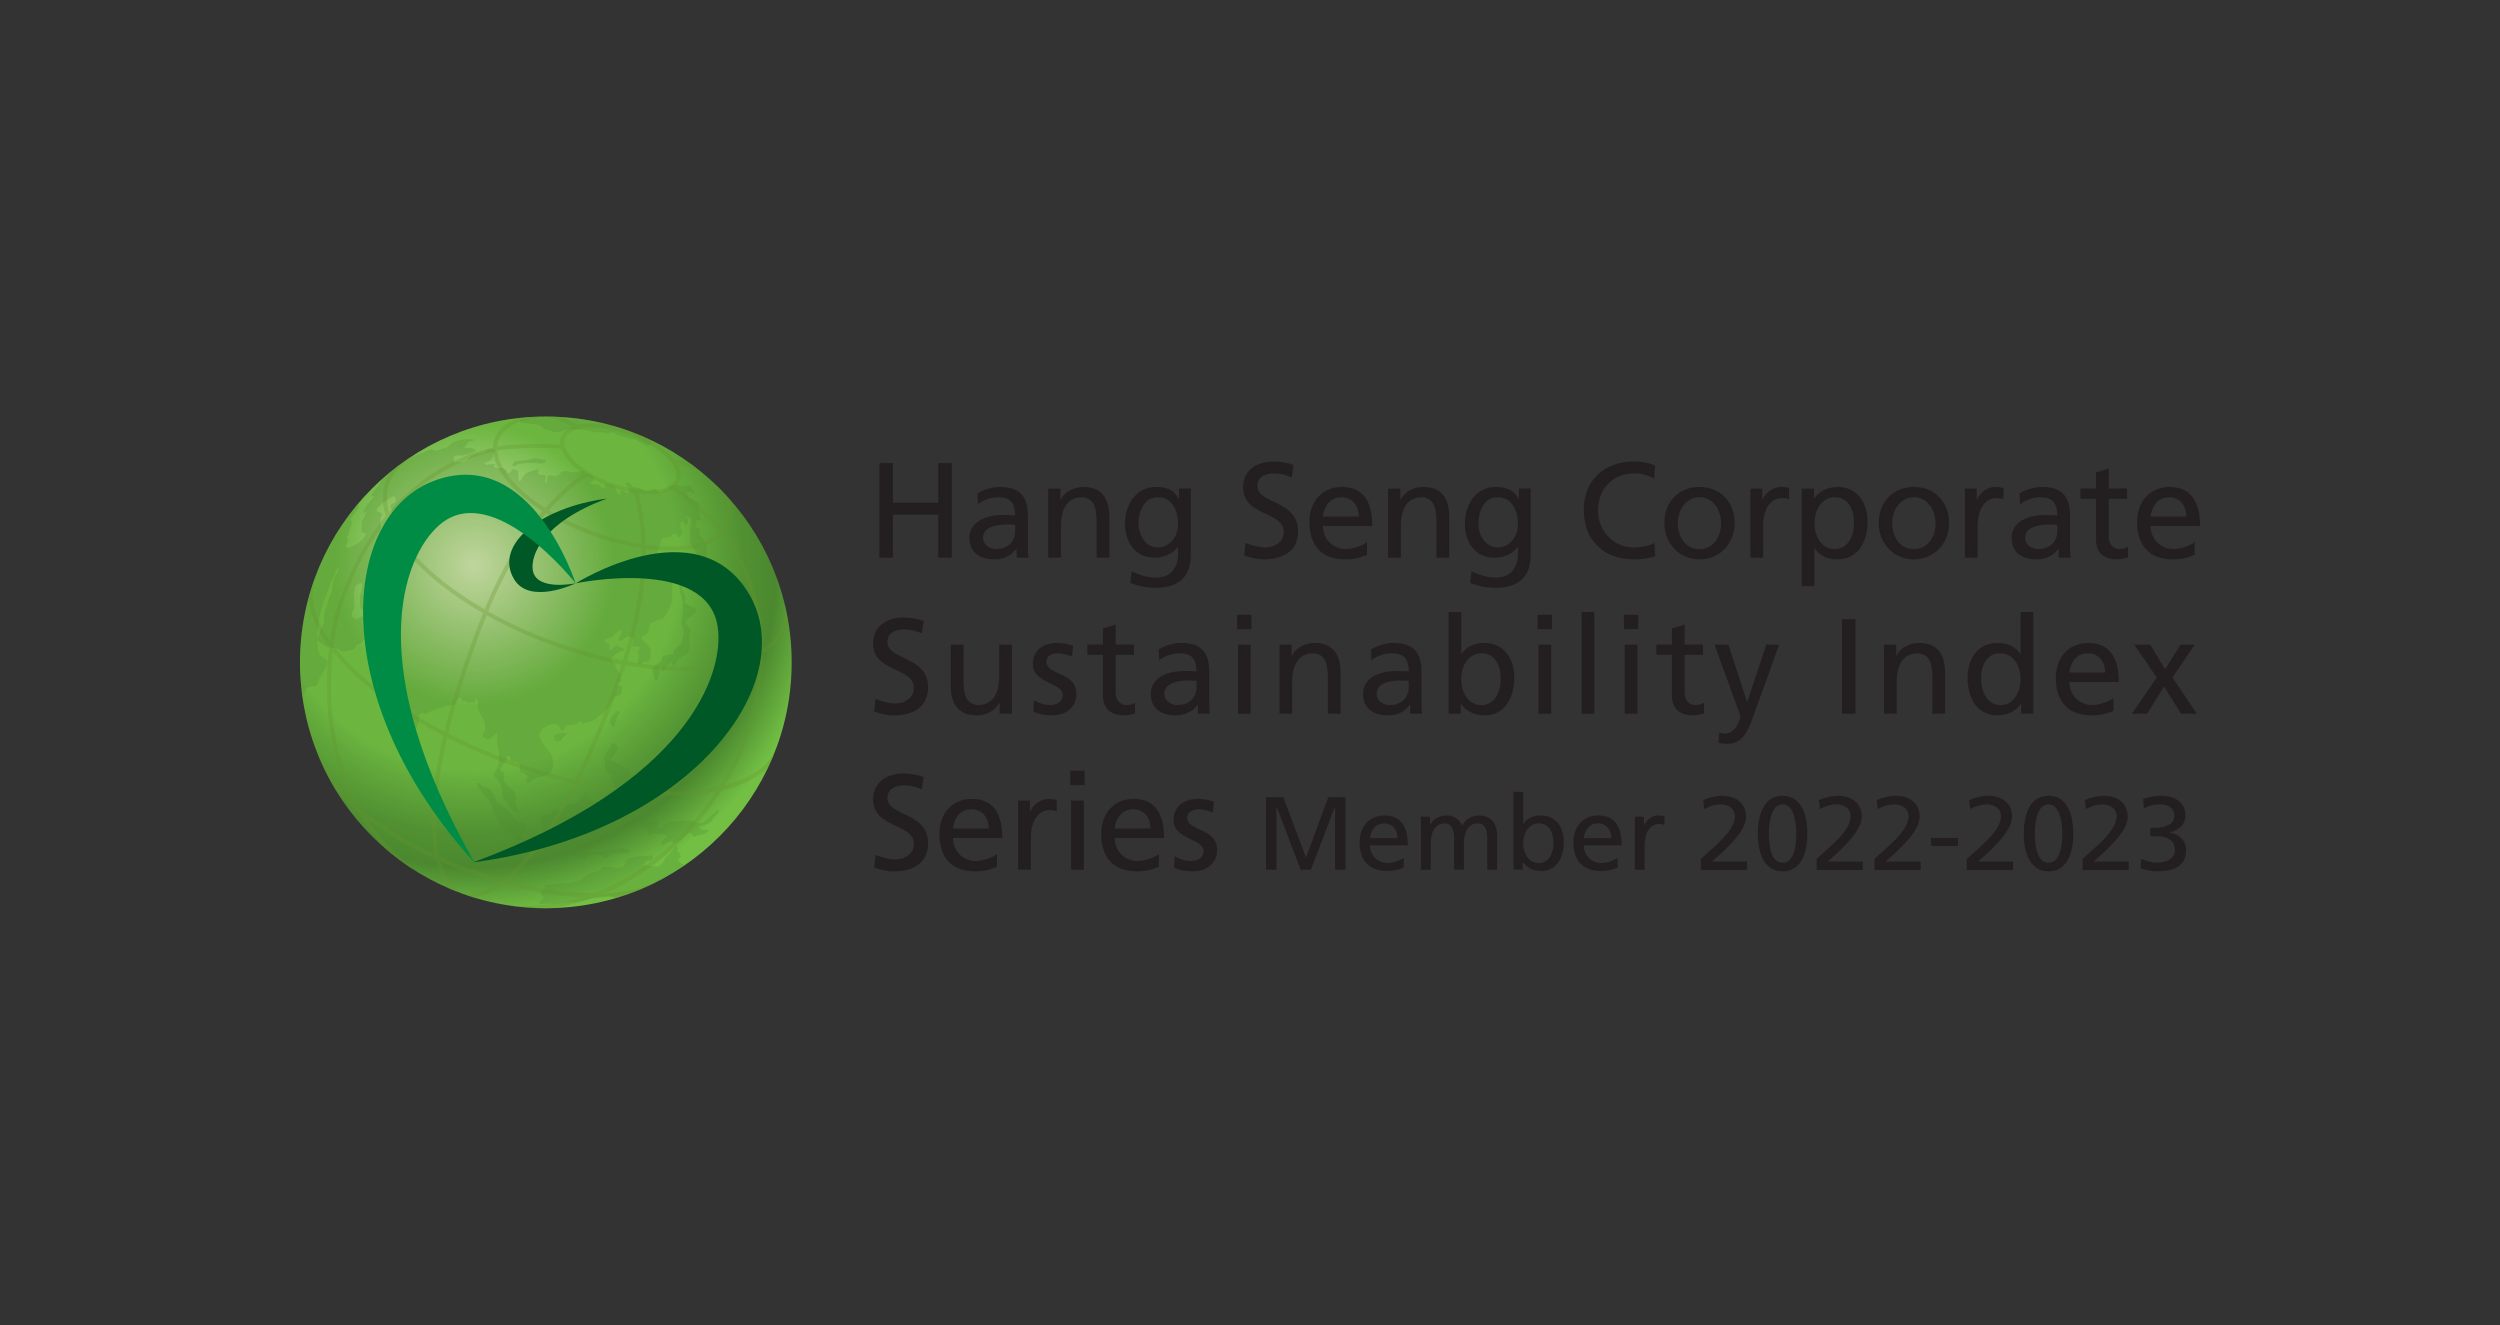 <?xml version="1.0" encoding="UTF-8"?>
<svg xmlns="http://www.w3.org/2000/svg" xmlns:xlink="http://www.w3.org/1999/xlink" id="Layer_1" viewBox="0 0 600 318">
  <rect x="0" y="0" width="600" height="318" fill="#333333" stroke="none"/>
  <defs>
    <style>.cls-1{fill:none;}.cls-2{fill:#005826;}.cls-3{fill:#008c44;}.cls-4{fill:#231f20;}.cls-5{fill:#4b882f;}.cls-6{fill:#66952e;isolation:isolate;opacity:.3;}.cls-7{opacity:.25;}.cls-8{fill:url(#radial-gradient);}</style>
    <radialGradient id="radial-gradient" cx="113.82" cy="-15.65" fx="113.82" fy="-15.65" r="84.3" gradientTransform="translate(0 120) scale(1 -1)" gradientUnits="userSpaceOnUse">
      <stop offset="0" stop-color="#e7efc1"></stop>
      <stop offset=".4" stop-color="#6cb640"></stop>
      <stop offset=".58" stop-color="#6cb640"></stop>
      <stop offset=".64" stop-color="#62a93b"></stop>
      <stop offset=".77" stop-color="#519032"></stop>
      <stop offset=".86" stop-color="#4b882f"></stop>
      <stop offset="1" stop-color="#72bf44"></stop>
    </radialGradient>
  </defs>
  <rect class="cls-1" width="600" height="318"></rect>
  <g id="Layer_2">
    <g id="Layer_1-2">
      <path class="cls-4" d="m211.06,111.14h3.25v9.5h10.87v-9.5h3.25v22.72h-3.25v-10.35h-10.87v10.35h-3.25v-22.72Z"></path>
      <path class="cls-4" d="m234.56,118.43c1.53-.91,3.35-1.56,5.47-1.56,4.75,0,6.67,2.34,6.67,6.87v6.87c0,1.89.06,2.77.13,3.25h-2.86v-2.15h-.07c-.72,1.01-2.34,2.54-5.14,2.54-3.58,0-6.09-1.56-6.09-5.17,0-4.17,4.56-5.47,7.71-5.47,1.2,0,2.05,0,3.25.07,0-2.86-1.04-4.33-4.1-4.33-1.72,0-3.58.65-4.82,1.69l-.16-2.6h.01Zm9.08,7.52c-.65,0-1.3-.07-1.95-.07-1.66,0-5.76.26-5.76,3.19,0,1.76,1.69,2.7,3.09,2.7,3.03,0,4.62-1.89,4.62-4.36v-1.46Z"></path>
      <path class="cls-4" d="m251.55,117.26h2.96v2.64h.07c.91-1.89,3.12-3.03,5.44-3.03,4.3,0,6.22,2.67,6.22,7.13v9.86h-3.06v-8.59c0-3.87-.85-5.76-3.51-5.92-3.48,0-5.04,2.8-5.04,6.83v7.68h-3.06v-16.6h-.02Z"></path>
      <path class="cls-4" d="m285.79,133.14c0,5.04-2.6,7.94-8.56,7.94-1.76,0-3.29-.23-5.96-1.14l.33-2.83c2.34,1.07,3.74,1.5,5.99,1.5,3.22,0,5.14-2.18,5.14-5.7v-1.63h-.06c-1.3,1.73-3.45,2.57-5.57,2.57-4.75,0-7.1-3.87-7.1-8.17s2.41-8.82,7.42-8.82c2.93,0,4.56,1.07,5.47,2.86h.07v-2.47h2.83v15.88h0Zm-3.06-7.39c0-3.45-1.59-6.41-4.85-6.41s-4.62,3.35-4.62,6.18c0,3.12,1.76,5.86,4.62,5.86s4.85-2.54,4.85-5.63Z"></path>
      <path class="cls-4" d="m310.01,114.56c-1.66-.65-2.57-.94-4.26-.94-1.82,0-3.97.65-3.97,3.03,0,4.36,9.76,3.35,9.76,10.84,0,4.85-3.74,6.77-8.3,6.77-1.59,0-3.16-.46-4.65-.94l.33-3.03c1.11.46,3.06,1.11,4.72,1.11,1.86,0,4.46-1.04,4.46-3.71,0-5.08-9.76-3.68-9.76-10.74,0-4.04,3.19-6.18,7.29-6.18,1.5,0,3.29.26,4.85.81l-.46,2.99h-.01Z"></path>
      <path class="cls-4" d="m328.08,133.18c-1.17.42-2.51,1.07-5.24,1.07-5.89,0-8.59-3.58-8.59-8.98,0-4.91,3.09-8.4,7.78-8.4,5.53,0,7.32,4.04,7.32,9.37h-11.85c0,3.29,2.57,5.53,5.47,5.53,2.02,0,4.36-1.04,5.11-1.66v3.06h0Zm-1.99-9.21c0-2.54-1.5-4.62-4.13-4.62-2.99,0-4.23,2.47-4.46,4.62h8.59Z"></path>
      <path class="cls-4" d="m333.12,117.26h2.96v2.64h.07c.91-1.89,3.12-3.03,5.44-3.03,4.3,0,6.22,2.67,6.22,7.13v9.86h-3.06v-8.59c0-3.87-.85-5.76-3.51-5.92-3.48,0-5.04,2.8-5.04,6.83v7.68h-3.06v-16.6h-.02Z"></path>
      <path class="cls-4" d="m367.36,133.14c0,5.04-2.6,7.94-8.56,7.94-1.76,0-3.29-.23-5.96-1.14l.33-2.83c2.34,1.07,3.74,1.5,5.99,1.5,3.22,0,5.14-2.18,5.14-5.7v-1.63h-.06c-1.3,1.73-3.45,2.57-5.57,2.57-4.75,0-7.1-3.87-7.1-8.17s2.41-8.82,7.42-8.82c2.93,0,4.56,1.07,5.47,2.86h.07v-2.47h2.83v15.88h0Zm-3.06-7.39c0-3.45-1.59-6.41-4.85-6.41s-4.62,3.35-4.62,6.18c0,3.12,1.76,5.86,4.62,5.86s4.85-2.54,4.85-5.63Z"></path>
      <path class="cls-4" d="m396.95,114.88c-1.43-.85-3.03-1.27-4.69-1.27-5.24,0-8.72,3.78-8.72,8.89s3.84,8.89,8.56,8.89c1.63,0,3.81-.42,4.95-1.11l.2,3.16c-1.72.72-3.84.81-5.17.81-7.19,0-11.98-4.62-11.98-11.85s5.08-11.65,12.01-11.65c1.76,0,3.48.26,5.11.98l-.26,3.16h0Z"></path>
      <path class="cls-4" d="m407.89,116.87c5.04,0,8.43,3.65,8.43,8.69,0,4.75-3.45,8.69-8.43,8.69s-8.46-3.94-8.46-8.69c0-5.05,3.38-8.69,8.46-8.69Zm0,14.91c3.58,0,5.18-3.25,5.18-6.22,0-3.16-1.92-6.22-5.18-6.22s-5.21,3.06-5.21,6.22c0,2.96,1.59,6.22,5.21,6.22Z"></path>
      <path class="cls-4" d="m420.09,117.26h2.86v2.57h.07c.81-1.73,2.57-2.96,4.33-2.96.91,0,1.37.1,2.02.23v2.73c-.55-.23-1.17-.29-1.69-.29-2.73,0-4.52,2.6-4.52,6.77v7.55h-3.06v-16.6h0Z"></path>
      <path class="cls-4" d="m432.43,117.26h2.93v2.34h.06c.81-1.24,2.7-2.73,5.63-2.73,4.82,0,7.16,3.94,7.16,8.4s-2.12,8.98-7.13,8.98c-2.93,0-4.59-1.14-5.53-2.67h-.07v9.11h-3.06v-23.43h.01Zm7.97,2.08c-3.32,0-4.92,3.16-4.92,6.25,0,2.77,1.43,6.18,4.88,6.18s4.65-3.68,4.59-6.28c.06-2.99-1.24-6.15-4.56-6.15h.01Z"></path>
      <path class="cls-4" d="m459.35,116.87c5.04,0,8.43,3.65,8.43,8.69,0,4.75-3.45,8.69-8.43,8.69s-8.46-3.94-8.46-8.69c0-5.05,3.38-8.69,8.46-8.69Zm0,14.91c3.58,0,5.18-3.25,5.18-6.22,0-3.16-1.92-6.22-5.18-6.22s-5.21,3.06-5.21,6.22c0,2.96,1.59,6.22,5.21,6.22Z"></path>
      <path class="cls-4" d="m471.56,117.26h2.86v2.57h.07c.81-1.73,2.57-2.96,4.33-2.96.91,0,1.37.1,2.02.23v2.73c-.55-.23-1.17-.29-1.69-.29-2.73,0-4.52,2.6-4.52,6.77v7.55h-3.06v-16.6h0Z"></path>
      <path class="cls-4" d="m484.67,118.43c1.53-.91,3.35-1.56,5.47-1.56,4.75,0,6.67,2.34,6.67,6.87v6.87c0,1.89.06,2.77.13,3.25h-2.86v-2.15h-.07c-.72,1.01-2.34,2.54-5.14,2.54-3.58,0-6.09-1.56-6.09-5.17,0-4.17,4.56-5.47,7.71-5.47,1.2,0,2.05,0,3.25.07,0-2.86-1.04-4.33-4.1-4.33-1.72,0-3.58.65-4.82,1.69l-.16-2.6h.01Zm9.08,7.52c-.65,0-1.3-.07-1.95-.07-1.66,0-5.76.26-5.76,3.19,0,1.76,1.69,2.7,3.09,2.7,3.03,0,4.62-1.89,4.62-4.36v-1.46h0Z"></path>
      <path class="cls-4" d="m510.49,119.73h-4.39v9.08c0,1.92,1.17,2.96,2.57,2.96.94,0,1.63-.29,2.08-.59v2.6c-.68.2-1.63.46-2.6.46-3.16,0-5.11-1.5-5.11-4.82v-9.7h-3.74v-2.47h3.74v-3.84l3.06-.98v4.82h4.39v2.47h0Z"></path>
      <path class="cls-4" d="m526.73,133.18c-1.17.42-2.51,1.07-5.24,1.07-5.89,0-8.59-3.58-8.59-8.98,0-4.91,3.09-8.4,7.78-8.4,5.53,0,7.32,4.04,7.32,9.37h-11.85c0,3.29,2.57,5.53,5.47,5.53,2.02,0,4.36-1.04,5.11-1.66v3.06h0Zm-1.99-9.21c0-2.54-1.5-4.62-4.13-4.62-2.99,0-4.23,2.47-4.46,4.62h8.59Z"></path>
      <path class="cls-4" d="m221.22,152c-1.66-.65-2.57-.94-4.26-.94-1.82,0-3.97.65-3.97,3.03,0,4.36,9.76,3.35,9.76,10.84,0,4.85-3.74,6.77-8.3,6.77-1.59,0-3.16-.46-4.65-.94l.33-3.03c1.11.46,3.06,1.11,4.72,1.11,1.86,0,4.46-1.04,4.46-3.71,0-5.08-9.76-3.68-9.76-10.74,0-4.04,3.19-6.18,7.29-6.18,1.5,0,3.29.26,4.85.81l-.46,2.99h-.01Z"></path>
      <path class="cls-4" d="m242.86,171.3h-2.96v-2.64h-.06c-.91,1.89-3.12,3.03-5.44,3.03-4.3,0-6.22-2.67-6.22-7.13v-9.86h3.06v8.59c0,3.87.85,5.76,3.52,5.92,3.48,0,5.04-2.8,5.04-6.83v-7.68h3.06v16.6h0Z"></path>
      <path class="cls-4" d="m248.14,168.04c1.2.78,2.93,1.17,3.81,1.17,1.4,0,3.12-.59,3.12-2.38,0-3.03-7.19-2.77-7.19-7.42,0-3.45,2.57-5.11,5.86-5.11,1.43,0,2.6.29,3.81.65l-.26,2.67c-.68-.42-2.51-.85-3.22-.85-1.56,0-2.93.65-2.93,2.02,0,3.38,7.19,2.41,7.19,7.71,0,3.55-2.83,5.17-5.79,5.17-1.56,0-3.16-.16-4.56-.91l.16-2.73h0Z"></path>
      <path class="cls-4" d="m272.16,157.17h-4.39v9.08c0,1.92,1.17,2.96,2.57,2.96.94,0,1.63-.29,2.08-.59v2.6c-.68.2-1.63.46-2.6.46-3.16,0-5.11-1.5-5.11-4.82v-9.7h-3.74v-2.47h3.74v-3.84l3.06-.98v4.82h4.39v2.47h0Z"></path>
      <path class="cls-4" d="m278.08,155.87c1.53-.91,3.35-1.56,5.47-1.56,4.75,0,6.67,2.34,6.67,6.87v6.87c0,1.89.06,2.77.13,3.25h-2.86v-2.15h-.07c-.72,1.01-2.34,2.54-5.14,2.54-3.58,0-6.09-1.56-6.09-5.17,0-4.17,4.56-5.47,7.71-5.47,1.2,0,2.05,0,3.25.07,0-2.86-1.04-4.33-4.1-4.33-1.72,0-3.58.65-4.82,1.69l-.16-2.6h.01Zm9.08,7.52c-.65,0-1.3-.07-1.95-.07-1.66,0-5.76.26-5.76,3.19,0,1.76,1.69,2.7,3.09,2.7,3.03,0,4.62-1.89,4.62-4.36,0,0,0-1.46,0-1.46Z"></path>
      <path class="cls-4" d="m300.35,150.99h-3.45v-3.45h3.45v3.45Zm-3.25,3.71h3.06v16.6h-3.06v-16.6Z"></path>
      <path class="cls-4" d="m307.05,154.7h2.96v2.64h.07c.91-1.89,3.12-3.03,5.44-3.03,4.3,0,6.22,2.67,6.22,7.13v9.86h-3.06v-8.59c0-3.87-.85-5.76-3.51-5.92-3.48,0-5.04,2.8-5.04,6.83v7.68h-3.06v-16.6h-.02Z"></path>
      <path class="cls-4" d="m329.02,155.87c1.53-.91,3.35-1.56,5.47-1.56,4.75,0,6.67,2.34,6.67,6.87v6.87c0,1.89.06,2.77.13,3.25h-2.86v-2.15h-.07c-.72,1.01-2.34,2.54-5.14,2.54-3.58,0-6.09-1.56-6.09-5.17,0-4.17,4.56-5.47,7.71-5.47,1.2,0,2.05,0,3.25.07,0-2.86-1.04-4.33-4.1-4.33-1.72,0-3.58.65-4.82,1.69l-.16-2.6h.01Zm9.08,7.52c-.65,0-1.3-.07-1.95-.07-1.66,0-5.76.26-5.76,3.19,0,1.76,1.69,2.7,3.09,2.7,3.03,0,4.62-1.89,4.62-4.36v-1.46h0Z"></path>
      <path class="cls-4" d="m347.64,146.89h3.06v10.09h.07c.94-1.53,2.6-2.67,5.5-2.67,4.82,0,7.16,3.94,7.16,8.4s-2.12,8.98-7.13,8.98c-2.96,0-4.85-1.5-5.66-2.73h-.06v2.34h-2.93v-24.41h-.01Zm7.97,9.89c-3.32,0-4.92,3.16-4.92,6.25,0,2.77,1.43,6.18,4.88,6.18s4.65-3.68,4.59-6.28c.06-2.99-1.24-6.15-4.56-6.15h.01Z"></path>
      <path class="cls-4" d="m372.48,150.99h-3.45v-3.45h3.45v3.45Zm-3.25,3.71h3.06v16.6h-3.06v-16.6Z"></path>
      <path class="cls-4" d="m379.57,146.89h3.06v24.41h-3.06v-24.41Z"></path>
      <path class="cls-4" d="m393.18,150.99h-3.45v-3.45h3.45v3.45Zm-3.25,3.71h3.06v16.6h-3.06v-16.6Z"></path>
      <path class="cls-4" d="m408.7,157.17h-4.39v9.08c0,1.92,1.17,2.96,2.57,2.96.94,0,1.63-.29,2.08-.59v2.6c-.68.2-1.63.46-2.6.46-3.16,0-5.11-1.5-5.11-4.82v-9.7h-3.74v-2.47h3.74v-3.84l3.06-.98v4.82h4.39v2.47h0Z"></path>
      <path class="cls-4" d="m412.61,175.79c.39.13.91.26,1.43.26,2.73,0,3.65-3.78,3.65-4.1,0-.36-.39-1.2-.59-1.76l-5.63-15.49h3.35l4.46,13.73h.07l4.56-13.73h3.09l-6.12,16.96c-1.14,3.19-2.34,6.87-6.38,6.87-.98,0-1.53-.13-2.08-.23l.2-2.51h-.01Z"></path>
      <path class="cls-4" d="m442.07,148.58h3.25v22.72h-3.25v-22.72Z"></path>
      <path class="cls-4" d="m452.13,154.7h2.96v2.64h.07c.91-1.89,3.12-3.03,5.44-3.03,4.3,0,6.22,2.67,6.22,7.13v9.86h-3.06v-8.59c0-3.87-.85-5.76-3.51-5.92-3.48,0-5.04,2.8-5.04,6.83v7.68h-3.06v-16.6h-.02Z"></path>
      <path class="cls-4" d="m485.07,168.96h-.07c-.81,1.24-2.7,2.73-5.66,2.73-5.01,0-7.13-4.46-7.13-8.98s2.34-8.4,7.16-8.4c2.9,0,4.56,1.14,5.5,2.67h.06v-10.09h3.06v24.41h-2.93v-2.34h.01Zm-5.01.26c3.45,0,4.88-3.42,4.88-6.18,0-3.09-1.59-6.25-4.91-6.25s-4.62,3.12-4.56,6.15c-.07,2.6,1.3,6.28,4.59,6.28Z"></path>
      <path class="cls-4" d="m507.23,170.62c-1.17.42-2.51,1.07-5.24,1.07-5.89,0-8.59-3.58-8.59-8.98,0-4.91,3.09-8.4,7.78-8.4,5.53,0,7.32,4.04,7.32,9.37h-11.85c0,3.29,2.57,5.53,5.47,5.53,2.02,0,4.36-1.04,5.11-1.66v3.06h0Zm-1.99-9.21c0-2.54-1.5-4.62-4.13-4.62-2.99,0-4.23,2.47-4.46,4.62h8.59Z"></path>
      <path class="cls-4" d="m517.62,162.61l-5.4-7.91h3.81l3.61,5.92,3.68-5.92h3.42l-5.34,7.91,5.86,8.69h-3.78l-4.1-6.51-4.1,6.51h-3.65l5.99-8.69h0Z"></path>
      <path class="cls-8" d="m72,158.97c0,32.59,26.41,59,59,59s59-26.42,59-59-26.41-59-59-59-59,26.41-59,59Z"></path>
      <g class="cls-7">
        <path class="cls-5" d="m99.56,177.39s.05.54.2.84c.14.3.39,1.09.39,1.09,0,0,.3.8.3,1.24s-.34,1.44-.99,1.34c-.65-.1-.89-.45-.95-.8-.05-.35-.7-1.09-.15-1.98.55-.89,1.05-2.38,1.2-1.74h0Z"></path>
        <path class="cls-5" d="m132.97,176.88s-.29-.36.47-.58c.77-.22,1.09-.47,1.56-.43.47.03,1.15-.14.94.25-.22.39-.84.75-.94,1.05-.11.29-.65.84-1.16.8-.5-.04-.9-.43-.87-1.09Z"></path>
        <path class="cls-5" d="m148.73,170.98l-.43.72s-.22.32-.37.98c-.14.66-.21.5-.29.91-.29,1.52-.69.79-.69.79,0,0-.06-.25-.25-.51-.18-.25-.47-.28-.32-.9.14-.62.4-1.05.57-1.27.19-.22.34-.25.69-.65.37-.4.77-.51.77-.51,0,0,.43.22.32.44Z"></path>
        <path class="cls-5" d="m156.92,160.07l-.44.65s.15.22.26.69c.11.47.18.72.18.98s.47,1.12.73.8c.25-.32.4-.26.4-.72s.32-1.12.25-1.49c-.07-.36,0-1.23.32-.94.33.29.22,1.59.66.94.43-.66.54-.69.57-.79.04-.12.25-.33.37-.4.11-.07.36-.47.47-.55.11-.07.28-.32.47-.11.18.22.36.91.76.51s.14-.4.69-1.02-.07-.51,1.38-1.16,1.48-1.45,1.52-1.99c.03-.54-.07-3.19-.07-3.19,0,0,.5-1.08.07-1.59-.44-.5-.8-1.05-.8-1.34s.29-.94.55-.98c.25-.03.54-.18.79-.65.25-.48.47-.29.69-.73.21-.43.36-.5.21-.8-.14-.29.26-.21-.36-.4-.62-.18-.84-.03-1.16-.36l-.32-.33s-.22.04-.51-.21c-.29-.26-.21-1.31-.21-1.31,0,0,.4,1.05.07-.4-.34-1.45-1.02-1.63-.62-2.39.4-.77-.11-1.52-.11-1.52l-1.2-2.43s-.58-1.2-.72-1.41c-.15-.22-.72-.65-.62-.19.11.47-.22.44.36,1.56.58,1.13,1.49,2.68,1.49,3.62s.06.98.29,1.96c.22.98.54,1.77.58,2.11.04.32-.04,2.02-.04,2.02l-.25,2.21s-.25,1.2.25,2.11c.51.91-.22,3.66-.98,4.17-.76.5-1.23,1.12-1.34,1.45-.11.32.87.32-.69.65-1.56.32-1.74.21-1.84.65-.11.43-.07.5-.33.83-.25.33-.14.22-.72.66-.58.43-1.05.83-1.05.83Z"></path>
        <path class="cls-5" d="m114.73,188.16s.31-.57.57,0c.25.57.77.62.77.62,0,0,.93.16,1.39.57.46.41.88.88,1.23,1.7.36.82.16,1.19,1.19,1.86,1.02.66,1.08.77,1.39,1.03.31.26,1.65,1.48,1.86,1.96.2.46.87,1.23.87,1.23,0,0,.46.36,1.29.36s.77.2.98.72c.2.51.25.51-.06.77-.31.25-1.34.41-.93,1.13.41.72-.41.88.88,1.18,1.28.31,2.73,1.02,2.73,1.02,0,0,3.04.06,4.48.88,1.44.83.31.41,2.27.93,1.95.52.56.88,2.83.68,2.27-.21,3.14-.31,3.61-.37.46-.05,1.85.16,3.14-.25s1.29-.52,2.16-.41c.88.11,1.76-.46,2.42-.2.67.25,1.14.2,1.14.36s.82.62-.72.77c-1.54.15-2.93.05-3.35.36-.41.32-1.23.77-1.49.77s-.51.15-.71,0c-.21-.15-.26.26-.21-.15s.46-.31.05-.41c-.41-.11-.26-.11-.93-.11s-.25.05-1.18,0-1.08-.15-1.6-.11c-.52.06-.67-.46-.52.06.16.51.31.62.42.77.1.16.66-.05.1.16-.56.2.11.62-.93.1-1.02-.51-.71-.51-1.44-.56-.72-.05-1.49-.2-2.27-.41-.77-.2-1.44-.77-3.09-.77s-1.96-.62-5.15-1.19c-3.19-.56-3.81-.76-3.81-.76l-.51-1.29-1.96-1.5-2.16-2.73s-1.29-3.09-1.7-3.96-2.27-3.03-2.27-3.03c0,0-1.44-1.14-.77-1.75v-.03Z"></path>
        <path class="cls-5" d="m140.16,190.63s.62-.82.68-.25c.05.56.41,1.23.93,1.49.51.26,0,.26.77.36s1.18.15.66.41c-.51.25-.62.41-1.13.51-.52.1-.83.41-.87.82-.05.41-.31-.36-.11.98.21,1.33.31,1.23.31,1.54s.36.62-.05.67c-.41.05-1.23.05-1.23.05,0,0-.41.31-.62.62-.2.31-.46.77-.72,1.14-.26.36,0,.2-.36.62-.36.41-.57.71-.57.71l-.46.83s-.46.11-1.08-.21c-.62-.31-.41-.36-1.34-.36s-1.13-.11-1.7-.15c-.57-.05-.46.11-1.04-.16-.56-.26-.66-.26-1.08-.26s-.77-.05-.82-.36-.2.05-.05-.62c.16-.67.05-.93-.15-1.29-.21-.36-.37-.52-.37-.72s-.1-.72,0-.93c.11-.2-.25-.41.26-.46.51-.06.66-.26,1.03-.21.36.06,1.39.26,1.48-.25.11-.52-.25-.72.46-.72h1.24s1.18-.62,1.59-.88c.41-.25.2-.66,1.19-.66s1.08-.2,1.59-.52c.52-.3.72-.62.88-.87.15-.26.66-.88.66-.88h.02Z"></path>
        <path class="cls-5" d="m141.04,199.64s.98-1.08,1.23-1.8c.26-.71.82-1.54,1.45-1.44.61.11,1.64.26,1.64.26,0,0,1.34.41,1.85.1.52-.31,1.09-.77,1.29-.57.2.21-.06.52-.06.52,0,0-.41.57-.93.62-.51.05-.05.11-1.02.11s-.68.05-1.5,0c-.83-.05-.83-.21-1.23.05-.41.26-.72.15-.77.57-.05.41-.67.2-.05.41.61.2.66.06,1.02,0,.36-.05,1.19-.1,1.75-.1s.98-.21,1.03.16c.06.36.11.51-.25.56-.37.06-.21.16-.98.21-.77.05-1.48.1-1.48.36s-.26.52.25.77c.51.26.41.2.68.77.25.57.31,1.29-.16,1.25-.46-.06-.98-.21-.98-.21,0,0-.31-.2-.36-.46-.06-.26-.41-.77-.41-.77,0,0-.26-.46-.41-.11-.15.37-.36.37-.46.77-.1.41.06.57-.41.72-.46.15-.62.31-.93.26-.31-.06-.72-.11-.46-.42.25-.31.25-.41.41-.72.15-.31.52-.51.21-.62-.31-.1-.57.11-.62-.1-.06-.21-.21-.21,0-.52.2-.31.66-.62.66-.62h0Z"></path>
        <path class="cls-5" d="m167.93,198.35s-.48.2,0,.42c.48.2.54.48,1.02.41.49-.07,1.11-.2,1.03.07-.07.27,0,.41-.62.75-.62.35-.82.41-1.65.48-.82.07-.68.69-1.37.07-.68-.62-.68-.82-.96-.69-.28.14-.34.07-.68.41-.35.34-.69.69-1.11,1.11s-1.44.75-1.44.75c0,0-.14.48-.48.21-.34-.28-.27-.48-.62-.41-.34.06.07-.28-.34.06-.41.35-.83.35-1.17.55-.34.21-.75.48-.83.21-.06-.29-.27-.29.07-.62.34-.34.75-.89.75-.89l.34-.28s.48-.07.14-.35c-.34-.27-.28-.27-.68-.27s-.89-.21-1.17-.21h-.68c-.49,0-.35-.2-.96.07-.62.27-.82.41-.96.06-.14-.34-.28-.68-.28-.68,0,0,.55-.76.14-.89-.41-.14.41.28-.82-.14-1.23-.41-1.85-1.3-1.1-1.37s.68-.41,1.16-.28c.48.14,1.17.28,1.17.28l1.1-.34s.89-.34.89.62-.14,1.57.54,1.31c.69-.28.96-.77,1.37-1.04.41-.27.69-.35,1.04-.48l.34-.13s2.61-.14,3.5-.14.76-.21,1.71.07c.97.27.89.62,1.72.48.82-.14.89-.2,1.16-.41.27-.21.41-.35.75-.69.34-.34.69-.68.89-.82s1.23-1.17,1.23-1.17l.41-.07s.2.14-.07.55-.2.41-.54.75c-.35.34-.07.07-.62.69s-.14.62-.69.89c-.54.27-.54.41-.96.55-.41.14-1.71.55-1.71.55h.04Z"></path>
        <path class="cls-5" d="m147.89,178.79s.89.48.34,1.23-.76,1.17-.76,1.17c0,0-1.17,1.16-.75,1.38.41.2.07-.07.89.34.82.41.96.48,1.17.82.2.34,1.86.55,2.06.89s.48.34.34.96-.34,1.31-.41,1.58c-.07.27-.28.27.14.62.41.34.27-.07.41.82.09.59.14,1.01.14,1.24,0,.35-.2.69-.41.96-.2.28,0,.21-.48.62s-.28,1.23-.89,1.17c-.62-.07-1.44.14-1.5-.48-.07-.62-.07-.69-.07-1.03s-.28-.62-.48-.48-.41,0-.68.28c-.28.27-.07-.14-.28.27-.21.41-.62.89-.75.41-.14-.48-.28-.41-.07-.75s.62-1.3.62-1.3c0,0,.14.28.49-.06.34-.35.2.61.34-.35.09-.64.09-1.05,0-1.23-.14-.28-.55-.48-.62-1.02-.07-.55.2-.83-.07-1.04-.28-.2-.89-.07-1.04-.55-.13-.48-.41-.62-.41-1.17s.07-.89,0-1.3-.35-.97-.14-1.23c.2-.28.07-.48.62-1.17.55-.68.76-.88.89-1.3.14-.42.48-.89.68-.89s.69.62.69.62v-.03Z"></path>
        <path class="cls-5" d="m152.55,195.26s.14.75-.2,1.11c-.34.34-.55.75-.62,1.1-.07.34-.34.14-.69.68-.34.55-.07,1.04-.34.55-.28-.48-.62.07-.2-.76.41-.82.55-1.03.62-1.44s.41-.62.62-.83.48-.82.82-.41h-.01Z"></path>
        <path class="cls-5" d="m124.08,111.54s-.34.34-.68.29-.63.2-.34-.39.34-.68.59-.72c.24-.06-.1.09.73-.06.83-.14,2.54-.34,2.78-.39.25-.05,1.02-.29,1.61-.29s1.22.25,1.71.39c.49.16.78,0,.54.35-.24.33-.2.38-.5.43-.29.05-.68.15-1.17.05-.49-.1-1.17-.1-1.71-.1s-3.02.1-3.56.44Z"></path>
        <path class="cls-5" d="m169.31,130.48c.55.64.45,5.76.45,5.76,0,0-.5-.4-.84-.75-.35-.35-1.64-2.53-2.29-3.52-.64-.99-.99-1.49-1.09-1.89-.11-.4.05-3.08.2-3.97.15-.89.15-.99.15-1.34s-.95-.8-1.14-.94c-.2-.15-.2.2.14.49.35.3.14.89.14,1.25s-.2.35-.44.25c-.25-.1-.35-.15-.65-.7-.3-.54-.59.4-.64.95-.05.54.29,1.14.29,1.14l.2.94s-.25.45-.6.69c-.34.25-.69-.24-1.04-.64s-1.39.64-1.39.64c0,0-1.04.25-1.58.25s-.65,1.19-.65,1.19c0,0-.45,1.1-.54,1.54-.1.45-.7,1.59-1.04,1.93-.35.35-.25,1.1-.11,1.1s.65.15,1.05.55c.39.39.84.59,1.23,0,.4-.6,1.5.99,1.89,1.48.4.5.35,5.46.35,6.75s-1.63,4.91-2.68,5.01c-1.04.11-1.49.59-2.13.75-.65.15-.84,1.59-.94,2.09-.11.5-.5.79-1.4,1.23-.89.45.5,1.29.9,1.79.39.5.84.94.99,1.44s.05,2.04-.15,2.48c-.2.45-1.19.3-1.59.55-.4.25-.59.5-1.04.45-.45-.05-.3-.84-.15-1.14s.25-1.05-.05-1.59.4-.69.4-1.14-1.1-.4-1.44-.35c-.35.05-.4-.85-.05-1.25s-.55-1.14-1-1.24c-.45-.1-1.79.99-2.33,1.14-.55.15,0-.9,0-.9,0,0,.6-.98.49-1.54-.09-.54-1.44.4-1.74.89-.29.5-1.04.89-1.98,1.14s0,.95.45.95.45.54.4,1.29c-.05.74.89-.14,1.29-.6.4-.44.74,0,1.19.25.45.25,1.05.45,1.05.45,0,0,.3.4-.45.4s-2.14,1.29-2.58,1.64c-.45.34.1,1.09.35,1.14s.45.2.45.54.84,1.84.84,1.84c0,0,.55.4.45.75-.1.35-.25.55.05.95.29.4-.2.55-.7.84-.5.3.3.75.8.8.5.05.3.14.25.4-.06.24-.16.69-.25,1.24-.1.54-.3.49-.59.59-.3.1-.75,0-1.2.84-.45.85-1.98,2.88-1.98,2.88l-2.23,1.84s-1.29.89-1.84.89-.55-.1-1.04.25c-.5.34-.5-.3-.69-.6-.2-.29-.5.3-.5.3l-.7.45s-.7.25-1.24.25-1.19-.25-1.54.74c-.35.99-.95.55-.89.4.05-.14-.35-.99-1.24-1.34-.89-.35-2.33.59-2.68.75-.35.15-.89,1.09-1.19,1.59s.84,2.44,1.44,3.23c.59.79,1.63,1.24,1.79,3.63.15,2.38-1.29,3.23-2.68,3.38-1.39.14-2.83,1.24-3.38,1.54-.55.3-.4-.59-.1-1.14.3-.54-.45-1.19-1.25-1.29-.79-.1-.45-.95-.54-1.74-.1-.8-.74-.89-1.29-.99-.54-.1-.84-.15-.99-.55-.15-.39.35-.55-.25-.75s-.7.2-.7.54-.65,1.34-1.04,1.79c-.4.45-.6,1.54,0,1.29.59-.25.45,1.29.34,1.98-.1.7,1.84,2.19,2.39,2.79.54.59.8,1.48.5,2.28-.3.8.45,2.03.79,2.73.35.7-1.79-.65-2.13-1.04-.35-.4-1.74-2.39-1.74-2.39,0,0-.2-1.74-.3-2.43-.09-.7-1.09-2.28-1.63-2.58-.55-.29.15-1.49.64-2.23.5-.74.5-3.57.25-4.37-.25-.79-.45-2.62-.3-3.42.15-.8-.59,0-.59,0,0,0-.89.64-1.19.85-.3.2-.85.14-1.49-.25-.65-.4.1-1.14.34-1.84.25-.69-.29-2.38-.29-2.38,0,0-.99-1.79-1.29-2.38-.3-.6-.15-1.35-.1-1.84.05-.5-.2-.55-.4-.9-.2-.34-.25,0-.25.3s-.1.45-.54.55c-.45.11-.3,0-.94.05s-.35.05-.8-.2-.24-.25-.59-.14c-.35.1-.25-.05-.54-.6-.3-.55-.75.05-1.29.89s-.54.65-1.69.79c-1.14.16-4.21,1.29-4.91,1.74-.69.45-.99.1-1.68.15-.7.05-.6,1.93-.6,1.93,0,0,0,.8-.64,1.75-.65.94-.35.2-.45,1.29-.11,1.1-.45.3-.89.7s-.55.54-1.24.59c-.7.05-.75.59-.75.59,0,0-.34-.14-.5-.59-.14-.45-.35-1.29-.35-1.59s-.05-2.28-.05-2.28l-.34-4.02s-.2-2.68,0-3.67c.2-1,.2-2.29.39-2.69.2-.4.35-.89.45-1.14.11-.25.4-1.24.16-1.09-.17.1-.37.15-.6.15-.34,0-1.19-.05-1.33-.2-.16-.15-.16-.49-.25-1.09-.1-.59-.25-1.09-.25-1.09,0,0,.5-.35.3-.8s-.3-.54-.3-1-.5-1.29-.5-1.44c0-.14.16-1.29.16-1.44s-.11-.24-.5-.35c-.4-.1-2.03-1.29-2.03-1.29,0,0-2.23-2.14-2.54-2.79-.29-.64-.84-.95-.55-1.49.3-.54.1-1.2.1-1.2,0,0-1.34-.59-1.44-1.04-.1-.45-.24-1.29-.2-2.33.05-1.05.4-1.69.5-2.38.1-.7.05-1.44-.4-1.25-.45.2-1.14.5-1.24.99-.1.5-.24,1.1-.24,1.64s.05,2.08.09,2.48c.05.4-.09,1.14-.35,1.54-.25.4-.54,1.34.1,1.68.65.35.8.39,1.14.15.35-.25,1.39-.84,1.34-.45-.05.4-.25.54-.25,1.23s-.05.75.2,1.5c.24.75.14,2.63.14,2.63,0,0-.3.84-.94,1.14-.65.3-.94.15-1.04.59-.11.45-.5.9-1.1.95-.59.05-2.18.64-2.63.1-.45-.55-.99-.55-1.48-.59-.5-.06-1.69-.25-1.69-.25,0,0-.84-.35-1.14-.75-.3-.39-.36-.08-.61-.34-.26-.25-.69-.47-.69-.13s.09.22.13.6c.04.39.38,2.15.38,2.15,0,0,.26.42.9.93.64.52.98.52,1.07.99.08.47-.13,1.24-.34,1.49-.22.26-.52,1.02-.73,1.38-.21.34-.38.55-.72,1.06-.35.52-.35,2.05-1.33,2.05s-1.97.47-1.97.47c0,0-.09.51-.3.99-.13.29-.41.47-.59.58-.34-2.56-.52-5.16-.52-7.82,0-14.46,5.21-27.71,13.86-37.98.09.26.16.51.14.6-.04.22.21.08-.26.77-.47.68-.81,1.07-.98,1.41-.17.34-.43.21-.51.59-.09.39-.21.65.04.78.26.12.04.76-.21,1.36-.26.6-.43,1.8-.43,1.8,0,0-.43.34-.38.82.04.47.42.34.17.93-.26.6-.56.81-.39,1.03.17.21-.08.55.47.47.56-.09.47-.17.81-.3.35-.13,1.11-.64,1.28-.73.18-.08.86-.55,1.2-.89.34-.35.43-.39.64-.69.21-.3.47-.76.17-.89s-.55.04-.72-.3c-.17-.35-.26-.26-.13-.77s-.22-1.46.43-2.49c.63-1.02.68-1.88.68-1.88,0,0-.86,1.15-.68.25.17-.89.8-1.62.8-1.62,0,0,.99-1.07,1.46-1.66.47-.6.25-.48-.3-.43-.56.04,1.68-2.62,2.09-3.31.1-.16.23-.46.39-.83,2.11-1.89,4.36-3.64,6.73-5.21l5.3-1.99s.14.62,1.37.28,1.37-.55,1.85-.55.79-.62.96-.75c1.51-1.16,3.58-1.3,3.58-1.3,0,0,.54-.14,1.92,0,1.37.14-.96.55-.96.55l-.96,1.5h1.5c.69,0,1.37.69,1.37.69l-.54.28c-.55.27-.97.41-1.93.68-.96.28-1.65.14-2.2.14s-.82.55-.82.55c0,0,.13.55.13.96s1.13.03,1.13.03c.5.16.55.05.99,0,.45-.05,1.09-.5,1.29-.69s.4-.54.95-.8c.54-.24.79-.5,1.89-.54,1.09-.05,1.48-.7,1.69-.84.2-.15,1.09-.16,1.44-.16s.5.16.5.4-.4.4-.45.6c-.05.2,0,.5-.2,1.09-.2.6-.39.5-1.04.84-.64.35-.64.14-.99.25-.35.09.24.14.35.45.1.3.64,0,.99,0s.55-.05.99-.05.14.25.05.59c-.1.35.95.35.95.35,0,0,.55-.06.89-.06s1.1.55,1.1.55l.34.74s.84-.1.94-.59c.11-.5.65-.35.95-.2.29.15.69.15.64.4-.05.24-.05,1.49.2,2.13.25.65.79-.69.79-.69,0,0,.55-.59.85-.95.3-.34,1.34-.49,1.84-.74s1.29-.25,1.29-.25l-.24.84s.15.4.45.45c.29.05.64,0,1.19.1.55.11.16.95.1,1.34-.05.4.3.55.3.55l.3-1.49.29-.4s.45-.1,1.1.15c.64.25.5-.05,1.19-.25s.39-.55.84-.74c.45-.2,1.24-.2,1.99.05.74.24.89.05,1.49.05s.54-.2,1.14-.3c.59-.1,1.14.54,1.14.54,0,0,.45.1,1.29.45.84.34.45.69.55,1.04.09.34-.1.29-.59.69-.49.4.2.45.2.45,0,0,.49.11,1.29.11s.55.34.85.59c.3.24.65.29.94.2.3-.1,0-.29.05-.75.05-.44.8.06,1.34.06s.65.14.65.14c0,0,.34.3.54.5.2.2.15.8.25,1.04.1.25.39.5.64.7s.25-.35.35-.75.14-.29.34-.29.45.24.84.54c.4.3.6,0,.85-.15s-.25-1.09-.25-1.09c0,0-.5-.5-.54-.74-.06-.25.39-.55.39-.55,0,0,.75.35,1.05.8.29.45,1.39.5,1.39.5,0,0,1.14.25,1.68.75.55.5,1.5-.25,1.5-.25l1.14-.2s.6.5,1.05.84c.45.34.99-.6.99-.6,0,0,.4-.14.74-.14s.45-.2.25-.64c-.2-.46.45-.2.8-.25.34-.05.99-.3,1.54-.1.54.2,1.05.05,1.64.1.59.05,0,0,.94.05.95.05.59.64.89.84s.64,1.04.64,1.04c0,0-.5,0-.89-.25-.4-.25-.55.05-.99-.04-.45-.11.59,1.29.59,1.29l1.74.94s.7.39.5,1.09c-.2.69.11,1.14.11,1.69s.05.45.39,1.29c.35.84-.55.1-.95.29-.39.2.06.7-.24.95-.3.24-.1.34-.14.74-.06.4.39.25.74.25s.25.55.25.95,0,.84.29,1.09c.3.25.55.3.6.75.05.45,0,.29.54.94l-.07.03Zm-75.86,1.36s-1.1.42-1.38,1.1c-.28.69-.55,1.51-.14,2.07.41.54,0,1.64.96.82.97-.82.83-1.23,1.37-1.79.55-.54.27-.41,1.24-1.23.96-.82,1.64-1.92,1.64-2.61s-.27-1.78.28-1.92c.55-.14.41-.27,1.1-.27s.96.14,1.23-.41-.41-1.1-.41-1.1c0,0-2.34-.68-3.16.82-.55,1.01-1.05,1.74-1.51,2.2-.68.68-.28,1.91-1.23,2.33h0Zm-15.11,10.85c-.55,1.23-1.51,4.53-1.51,4.53,0,0-.54,3.44-.68,5.09s.96-1.65,1.37-2.48c.41-.82.27-1.5.27-2.33s.42-1.24.68-2.2c.28-.96.14-.96.55-2.05.41-1.11.68-.97.68-1.93s.55-2.61.55-2.61l1.1-2.33c-.42-.83-2.47,5.08-3.02,6.31h0Zm14.14-22.38c-.55.28-.83.68-1.51,1.23-.69.54-.55,1.23-.55,1.23,0,0,.55,0,1.1.41.55.41-.13.96-.13.96,0,0-.14.54,0,2.47.13,1.93.41-.54.96-.82.54-.28.68-.96,1.23-1.51.54-.55.68-1.51.68-1.51,0,0-.27-.69-.55-1.11-.27-.41.14-.54.82-.96.69-.41.41-.82.41-.82.14-1.79-1.93.14-2.47.41v.02Z"></path>
        <path class="cls-5" d="m127.8,100.05l-3.09.8.29.59s.54.05,2.05.25,1.8,0,2.73.59c.93.58.1.54,1.57.87,1.46.35,1.61.74,2.78.5,1.17-.25,2.2-.59,2.2-.59,0,0,3.27-.1,4.64.25,1.37.33,2.1.54,2.59.54s-.93-.54.73-.1c1.66.44,1.9.44,1.9.44,0,0-.25-.54.24-.44s1.07.2,1.07.2l.78.49s2.5.72,3.32.93c.83.2.29-.15,1.56.48,1.27.64,1.76,1.03,2.05,1.03s-.44.14.48-.05c.93-.2.59-.14.59-.63,0-.08-.09-.32-.24-.64-7.61-3.57-16.09-5.57-25.04-5.57-1.07,0-2.14.03-3.2.08v-.02Z"></path>
        <path class="cls-5" d="m163.74,207.35c-.2-.07-.76-.41-.96-.69s.14-.48.48-.82c.34-.35.07-.48-.07-.96-.14-.48-.27-.27-.48-.62-.21-.34,0-.55-.14-1.1-.14-.55-.83.62-1.03.83-.2.2-.48.75-1.23,1.37-.76.61-.34.2-1.03,1.3-.68,1.1-.96,1.03-1.16,1.17-.21.14-.96,0-1.86,0s-.62,0-1.37-.21c-.75-.2-.14-.27.13-.76.27-.48.89-.2,1.23-.41.35-.21.49-.49.41-1.1-.07-.62,0,0-.62,0s-1.37.13-2.47.13-1.04.07-1.99.27c-.96.2-.62.34-.89.55-.28.2-.62.75-.75,1.23-.14.48-.41.48-1.51.75s-.68,0-1.51-.21c-.82-.2-.75,0-1.78,0s-.48.35-.83.55c-.34.2-1.44.82-2.05.75-.62-.06-1.79.97-2.61,1.51s-.82.48-2.33.89c-1.51.41-1.3.2-1.93.2s-1.71,0-2.4.14c-.68.14-1.16.28-1.78.34-.62.07-.27.35-.69.75-.41.41-.34.41-.75.82-.41.41,0,.48.41.89s.28.69-.14,1.03c-.41.34-.48.34-.68.82-.21.49,2.47,0,3.15.14.69.14,2.88-.34,2.88-.34h2.41l3.09-.62s2.33-.62,4.32-.82c1.83-.19,2.21.38,2.26.46,6.06-1.76,11.72-4.46,16.8-7.94-.18-.14-.41-.32-.53-.35v.06Z"></path>
      </g>
      <path class="cls-1" d="m122.53,138.32c.15.16.29.32.45.46.04.03.09.07.13.11-.19-.2-.39-.38-.59-.57h0Z"></path>
      <path class="cls-6" d="m185.47,181.23c-2.08,3.31-6.06,5.74-11.47,7.19,1.07-1.71,1.88-3.16,2.43-4.2.29-.55.52-.99.66-1.28.07-.16.12-.27.16-.35.02-.04.03-.06.04-.09h0v-.02l.02-.02c.61-1.43,1.16-2.82,1.66-4.19,2.92-8,4.08-15.17,4.16-21.44,2.63-1.65,4.54-3.79,5.51-6.42.21-.58.36-1.18.47-1.78-.2-1.1-.42-2.19-.67-3.26l-.17.02c.03.38.06.75.06,1.11,0,1.24-.2,2.43-.62,3.57-.79,2.21-2.36,4.08-4.57,5.58-.14-14.29-5.9-23.77-9.09-27.94.46-.58.84-1.22,1.09-1.92.27-.75.41-1.55.41-2.36,0-1.47-.44-3.01-1.24-4.56-1.05-1.14-2.15-2.23-3.3-3.29l-.11.12c2.38,2.71,3.66,5.4,3.66,7.74,0,.7-.11,1.37-.35,2.01-.18.52-.45,1.01-.79,1.46-.41-.51-.76-.9-1.01-1.17-.14-.14-.25-.26-.32-.34-.04-.04-.07-.07-.08-.08t-.04-.03c-3.19-3.22-6.51-6.03-9.83-8.48.45-.42.8-.92,1.02-1.48.14-.41.21-.84.21-1.27,0-.83-.26-1.69-.73-2.54,2.16.55,3.76,1.09,4.63,1.4.4.15.63.24.71.28l.08-.13c-.7-.57-1.41-1.11-2.12-1.64-1.06-.33-2.45-.73-4.1-1.12-.37-.46-.77-.93-1.23-1.38-1.34-1.3-3.11-2.56-5.17-3.66-2.62-1.2-5.34-2.2-8.14-3-1.88-.41-3.67-.62-5.28-.62-.46,0-.89.02-1.31.05-.67.05-1.29.14-1.87.27-1.57-.8-2.93-1.41-3.99-1.84-.89-.05-1.78-.09-2.68-.11l-.03.16c.07.02.32.1.75.25.88.32,2.49.96,4.56,1.96-1.36.54-2.37,1.38-2.82,2.58-.15.41-.22.84-.22,1.26,0,.16,0,.33.03.49-1.78-.11-3.59-.16-5.45-.16-2.49,0-5.06.11-7.68.34-.02,0-.73.06-2,.29.04-.53.14-1.05.33-1.54,1.02-2.88,4.45-4.78,9.43-5.43l-.02-.16c-1.68.06-3.34.18-4.98.38-2.63,1.04-4.54,2.66-5.36,4.88-.24.67-.37,1.37-.4,2.08-5.05,1.11-15.62,4.62-24.96,15.48-.32-1.2-.48-2.36-.48-3.49,0-1.23.2-2.43.62-3.56.69-1.9,1.95-3.53,3.69-4.91l-.11-.14c-1.2.84-2.37,1.73-3.51,2.66-.4.65-.75,1.33-1.01,2.05-.45,1.26-.67,2.57-.67,3.92,0,1.42.24,2.89.71,4.38-4.01,4.88-7.75,11.14-10.68,19.21-.5,1.37-.98,2.79-1.43,4.27v.04h0c-.08.31-.73,2.73-1.27,6.53-2.71-3.9-4.17-7.69-4.16-11.13,0-.94.11-1.86.33-2.75l-.18-.05c-.41,1.19-.78,2.4-1.11,3.62.22,3.74,1.96,7.73,4.92,11.75-.32,2.65-.57,5.83-.57,9.37,0,8.12,1.31,18.06,6.08,27.54-4.04-3.79-6.76-7.63-7.76-11.13l-.05-.15-.46.13c1.14,2.81,2.48,5.53,4.02,8.1,1.56,1.89,3.45,3.77,5.63,5.61,1.8,3.12,4,6.16,6.67,9.04,2.12,1.81,4.36,3.49,6.72,5l.09-.12-.13-.11c-4.66-3.65-8.28-7.72-11.06-11.98,4.54,3.48,10.11,6.8,16.41,9.7.68,2.7,1.75,5.09,3.29,7.05.59.25,1.18.49,1.79.72l.09-.13c-1.87-1.8-3.18-4.23-4-7.12,2.23.99,4.54,1.93,6.93,2.8,2.35.85,4.67,1.61,6.97,2.27-2.48,1.66-5.03,2.69-7.62,2.87l-.02.16c.61.21,1.23.41,1.84.59,2.43-.5,4.79-1.64,7.04-3.28,6.64,1.83,12.99,2.88,18.69,3.15-4.33,1.3-9.07,2.07-14.22,2.07-.61,0-1.22,0-1.84-.04h-.16v.13c2.5.32,5.06.5,7.65.5.27,0,.53-.01.8-.01,3.83-.48,7.39-1.37,10.7-2.57h.04c2.7,0,5.23-.19,7.53-.57,3.05-1.04,5.98-2.32,8.78-3.83l-.09-.14-.1-.14-.14.09c-3.07,2.05-7.7,3.25-13.35,3.53,14.02-5.98,23.22-17.29,28.05-24.7,4.73-1.12,8.55-2.94,11.16-5.5.44-.93.85-1.87,1.24-2.82l-.15-.08-.03-.05Zm-3.34-25.07v.11c-3.37,1.96-7.99,3.18-13.47,3.6-1.38.11-2.82.16-4.3.16-4.29,0-8.98-.44-13.9-1.32,3.27-10.27,4.52-18.97,4.52-26.26v-.72c2.02.27,3.95.4,5.78.4.89,0,1.75-.03,2.59-.1,4.33-.32,7.87-1.49,10.02-3.57,3.16,4.17,8.78,13.56,8.78,27.7h-.02Zm-49.2-2.21c-5.7-2.08-11.01-4.52-15.76-7.2,4.25-10.34,9.06-17.95,13.89-23.53,3.26,2,7.01,3.82,11.11,5.31,4.06,1.48,8.06,2.48,11.8,3.05,0,.29.01.57.01.86,0,7.21-1.25,15.84-4.51,26.08-5.31-1.01-10.89-2.53-16.54-4.58h0Zm16.24,5.54c-.42,1.3-1.26,3.82-2.45,7.09-1.99,5.46-4.98,13.04-8.72,20.56-5.03-1.17-10.23-2.7-15.48-4.61-5.31-1.93-10.31-4.12-14.95-6.48,1.97-8.16,4.54-15.88,6.54-21.34,1.2-3.3,2.18-5.77,2.69-7.04,4.78,2.68,10.09,5.13,15.8,7.2,5.66,2.07,11.25,3.59,16.58,4.62h-.01Zm-17.45-37.04c3.14-3.51,6.27-6.19,9.25-8.23,1.61.98,3.45,1.87,5.46,2.61,1.97.71,3.9,1.2,5.73,1.49.96,3.48,1.64,7.54,1.79,12.25-3.62-.56-7.5-1.54-11.44-2.97-3.99-1.46-7.63-3.22-10.79-5.15Zm39.54,3.54h0s.32.31.78.84c.2.24.44.51.71.84-1.89,1.88-5.21,3.06-9.48,3.38-.81.05-1.65.09-2.52.09-1.82,0-3.77-.14-5.79-.41-.13-4.68-.78-8.75-1.72-12.26.89.11,1.75.16,2.57.16.44,0,.86-.02,1.26-.05,1.67-.13,3.13-.5,4.23-1.15,3.36,2.47,6.72,5.3,9.96,8.57h0Zm-35.72-20.72c.5-1.41,2.39-2.41,5.22-2.62.39-.02.8-.04,1.23-.04,2.61,0,5.76.57,8.99,1.74,3.75,1.36,6.9,3.29,8.91,5.27,1.62,1.58,2.48,3.17,2.48,4.45,0,.32-.05.62-.16.91-.48,1.41-2.38,2.41-5.21,2.62-.4.02-.81.04-1.23.04-2.61,0-5.76-.56-8.98-1.74-3.75-1.37-6.9-3.29-8.91-5.27-1.63-1.59-2.49-3.17-2.48-4.45,0-.32.05-.62.16-.91h-.02Zm-15.29,2.71c.38-.06.66-.09.85-.12.1,0,.16-.02.22-.02h.08c2.6-.23,5.14-.34,7.61-.34,1.92,0,3.82.07,5.66.18.41,1.23,1.29,2.47,2.5,3.66.82.79,1.8,1.57,2.91,2.3-2.98,2.08-6.11,4.78-9.21,8.28-2.51-1.59-4.7-3.3-6.46-5.03-3.09-3.01-4.89-6.09-5.1-8.74.36-.07.68-.12.94-.17Zm-13.53,4.96c4.06-2.32,7.73-3.61,10.39-4.3.43-.11.84-.21,1.22-.29.29,2.99,2.25,6.19,5.38,9.25,1.8,1.75,3.99,3.46,6.49,5.07-4.85,5.65-9.66,13.27-13.9,23.56-5.77-3.32-10.71-7-14.54-10.72-4-3.9-6.77-7.87-8.07-11.58,4.3-5.11,8.86-8.61,13.03-11h0Zm-25.3,34.47v.05-.05Zm-1.25,6.45c.29-1.99.59-3.58.84-4.68.12-.55.22-.96.29-1.26.04-.14.06-.25.08-.32.02-.04.02-.07.02-.08h0v-.04c.45-1.45.91-2.86,1.41-4.21,2.8-7.7,6.34-13.73,10.14-18.45,1.45,3.75,4.24,7.63,8.11,11.4,3.93,3.83,8.97,7.56,14.86,10.94-.5,1.24-1.51,3.78-2.75,7.2-1.98,5.44-4.54,13.09-6.51,21.21-8.42-4.37-15.57-9.32-20.91-14.36-2.23-2.09-4.14-4.2-5.71-6.28.04-.38.09-.74.14-1.08h-.01Zm24.36,32.34c-.57,3.79-.92,7.52-.92,11.04,0,2.75.21,5.36.7,7.75-6.98-3.26-13.01-7.06-17.66-10.98-4.64-8.12-6.52-16.78-7.06-24.41-.12-1.73-.17-3.41-.17-5.03,0-3.05.19-5.84.45-8.23,1.48,1.87,3.22,3.75,5.2,5.6,5.48,5.16,12.78,10.19,21.36,14.62-.75,3.18-1.41,6.43-1.89,9.63h-.01Zm16.15,24.88c-2.52-.71-5.08-1.53-7.66-2.47-2.62-.95-5.16-1.99-7.59-3.09-.59-2.52-.84-5.33-.84-8.33,0-3.43.34-7.1.91-10.84.47-3.09,1.1-6.22,1.82-9.31,4.62,2.34,9.59,4.51,14.85,6.43,5.21,1.89,10.36,3.42,15.36,4.59-1.42,2.82-2.96,5.61-4.59,8.29-3.68,6.05-7.84,11.4-12.27,14.74h.01Zm21.68,3.3c-6.07-.02-13.08-1-20.48-2.97,4.36-3.48,8.36-8.73,11.93-14.56,1.68-2.77,3.26-5.66,4.73-8.57,7.89,1.79,15.37,2.68,22.01,2.68,1.33,0,2.63-.04,3.89-.12,2.63-.14,5.11-.45,7.39-.91-5.19,7.75-14.88,19.12-29.48,24.46h0Zm30.9-26.65c-.2.33-.42.66-.65,1.02-2.49.56-5.24.93-8.22,1.11-1.24.06-2.53.11-3.84.11-6.48,0-13.81-.86-21.55-2.59,3.72-7.5,6.68-15,8.66-20.45,1.23-3.41,2.09-5.99,2.5-7.26,5.02.9,9.8,1.35,14.2,1.35,1.51,0,2.97-.06,4.38-.16,5.31-.41,9.89-1.55,13.38-3.45-.14,6.02-1.3,12.87-4.09,20.52-.49,1.35-1.03,2.73-1.63,4.14-.08.19-1.11,2.4-3.14,5.67l.14.09-.14-.09h0Z"></path>
      <path class="cls-2" d="m145.66,119.66c-15.92,2.1-27.18,11.08-22.3,19.32,3.77,6.36,14.84,1,14.84,1,0,0-9.57,2.01-10.34-3.17-.52-3.46,2.23-11.4,17.81-17.15h-.01Z"></path>
      <path class="cls-3" d="m113.95,207.11c-35.7-39.03-32.54-83.76-9.29-91.9,22.98-8.06,33.48,24.78,33.48,24.78,0,0-19.91-25.34-32.81-13.89-8.65,7.65-18.5,33.49,8.61,81.02h.01Z"></path>
      <path class="cls-2" d="m113.57,206.97c52.44-6.95,78.77-43.24,66.19-64.43-12.43-20.95-41.58-2.54-41.58-2.54,0,0,31.52-6.62,34.07,10.44,1.7,11.41-7.36,37.55-58.68,56.52h0Z"></path>
      <path class="cls-4" d="m221.22,189.44c-1.66-.65-2.57-.94-4.26-.94-1.82,0-3.97.65-3.97,3.03,0,4.36,9.76,3.35,9.76,10.84,0,4.85-3.74,6.77-8.3,6.77-1.59,0-3.16-.46-4.65-.94l.33-3.03c1.11.46,3.06,1.11,4.72,1.11,1.86,0,4.46-1.04,4.46-3.71,0-5.08-9.76-3.68-9.76-10.74,0-4.04,3.19-6.18,7.29-6.18,1.5,0,3.29.26,4.85.81l-.46,2.99h-.01Z"></path>
      <path class="cls-4" d="m239.28,208.05c-1.17.42-2.51,1.07-5.24,1.07-5.89,0-8.59-3.58-8.59-8.98,0-4.91,3.09-8.4,7.78-8.4,5.53,0,7.32,4.04,7.32,9.37h-11.85c0,3.29,2.57,5.53,5.47,5.53,2.02,0,4.36-1.04,5.11-1.66v3.06h0Zm-1.99-9.21c0-2.54-1.5-4.62-4.13-4.62-2.99,0-4.23,2.47-4.46,4.62h8.59Z"></path>
      <path class="cls-4" d="m244.33,192.14h2.86v2.57h.07c.81-1.73,2.57-2.96,4.33-2.96.91,0,1.37.1,2.02.23v2.73c-.55-.23-1.17-.29-1.69-.29-2.73,0-4.52,2.6-4.52,6.77v7.55h-3.06v-16.6h-.01Z"></path>
      <path class="cls-4" d="m260.31,188.43h-3.45v-3.45h3.45v3.45Zm-3.25,3.71h3.06v16.6h-3.06v-16.6Z"></path>
      <path class="cls-4" d="m278.11,208.05c-1.17.42-2.51,1.07-5.24,1.07-5.89,0-8.59-3.58-8.59-8.98,0-4.91,3.09-8.4,7.78-8.4,5.53,0,7.32,4.04,7.32,9.37h-11.85c0,3.29,2.57,5.53,5.47,5.53,2.02,0,4.36-1.04,5.11-1.66v3.06h0Zm-1.99-9.21c0-2.54-1.5-4.62-4.13-4.62-2.99,0-4.23,2.47-4.46,4.62h8.59Z"></path>
      <path class="cls-4" d="m281.92,205.48c1.2.78,2.93,1.17,3.81,1.17,1.4,0,3.12-.59,3.12-2.38,0-3.03-7.19-2.77-7.19-7.42,0-3.45,2.57-5.11,5.86-5.11,1.43,0,2.6.29,3.81.65l-.26,2.67c-.68-.42-2.51-.85-3.22-.85-1.56,0-2.93.65-2.93,2.02,0,3.38,7.19,2.41,7.19,7.71,0,3.55-2.83,5.17-5.79,5.17-1.56,0-3.16-.16-4.56-.91l.16-2.73h0Z"></path>
      <path class="cls-4" d="m303.86,191.32h4.12l5.46,14.47,5.36-14.47h4.12v17.41h-2.5v-15.07h-.05l-5.76,15.07h-2.45l-5.76-15.07h-.05v15.07h-2.5v-17.41h0Z"></path>
      <path class="cls-4" d="m336.92,208.21c-.9.32-1.92.82-4.02.82-4.52,0-6.59-2.74-6.59-6.89,0-3.77,2.37-6.44,5.96-6.44,4.24,0,5.61,3.09,5.61,7.19h-9.08c0,2.52,1.97,4.24,4.19,4.24,1.55,0,3.34-.8,3.92-1.27v2.35h0Zm-1.52-7.06c0-1.95-1.15-3.54-3.17-3.54-2.3,0-3.24,1.9-3.42,3.54h6.59Z"></path>
      <path class="cls-4" d="m341.02,196.01h2.2v1.85h.05c.9-1.47,2.17-2.15,4.04-2.15,1.47,0,2.94.75,3.62,2.47.87-1.82,2.79-2.47,3.94-2.47,3.24,0,4.42,2.1,4.42,4.86v8.16h-2.35v-7.58c0-1.57-.37-3.54-2.27-3.54-2.39,0-3.34,2.35-3.34,4.72v6.41h-2.34v-7.58c0-1.57-.37-3.54-2.27-3.54-2.4,0-3.34,2.35-3.34,4.72v6.41h-2.35v-12.74Z"></path>
      <path class="cls-4" d="m363.23,190.03h2.34v7.73h.05c.72-1.17,2-2.05,4.22-2.05,3.69,0,5.49,3.02,5.49,6.44s-1.62,6.89-5.46,6.89c-2.27,0-3.72-1.15-4.34-2.1h-.05v1.8h-2.25v-18.71Zm6.11,7.58c-2.54,0-3.77,2.42-3.77,4.79,0,2.12,1.1,4.74,3.74,4.74s3.57-2.82,3.52-4.82c.05-2.3-.95-4.72-3.49-4.72h0Z"></path>
      <path class="cls-4" d="m388.23,208.21c-.9.32-1.92.82-4.02.82-4.52,0-6.59-2.74-6.59-6.89,0-3.77,2.37-6.44,5.96-6.44,4.24,0,5.61,3.09,5.61,7.19h-9.08c0,2.52,1.97,4.24,4.19,4.24,1.55,0,3.34-.8,3.92-1.27v2.35h0Zm-1.52-7.06c0-1.95-1.15-3.54-3.17-3.54-2.3,0-3.24,1.9-3.42,3.54h6.59Z"></path>
      <path class="cls-4" d="m392.35,196.01h2.2v1.97h.05c.62-1.32,1.97-2.27,3.32-2.27.7,0,1.05.07,1.55.17v2.1c-.42-.17-.9-.22-1.3-.22-2.1,0-3.47,2-3.47,5.19v5.79h-2.34v-12.72h-.01Z"></path>
      <path class="cls-4" d="m408.21,206.13c.9-.8,2.03-1.78,3.14-2.81,1.93-1.81,5.05-4.65,5.05-7.48,0-1.63-1.46-2.79-3.37-2.79-1.56,0-3.06.6-4.02,1.13l-.25-2.16c1.46-.63,3.01-1.03,4.6-1.03,3.17,0,5.7,1.71,5.7,5,0,2.91-3.14,6.03-5.07,7.96-.98.98-2.24,2.03-3.09,2.81h8.41v2.06h-11.1v-2.69h0Z"></path>
      <path class="cls-4" d="m427.82,190.99c4.85,0,5.95,5.22,5.95,9.07s-1.1,9.07-5.95,9.07-5.95-5.22-5.95-9.07,1.11-9.07,5.95-9.07Zm0,16.07c3.01,0,3.29-4.82,3.29-7.01s-.4-7.01-3.29-7.01-3.29,4.8-3.29,7.01.28,7.01,3.29,7.01Z"></path>
      <path class="cls-4" d="m435.98,206.13c.9-.8,2.03-1.78,3.14-2.81,1.93-1.81,5.05-4.65,5.05-7.48,0-1.63-1.46-2.79-3.37-2.79-1.56,0-3.06.6-4.02,1.13l-.25-2.16c1.46-.63,3.01-1.03,4.6-1.03,3.17,0,5.7,1.71,5.7,5,0,2.91-3.14,6.03-5.07,7.96-.98.98-2.24,2.03-3.09,2.81h8.41v2.06h-11.1v-2.69h0Z"></path>
      <path class="cls-4" d="m449.87,206.13c.9-.8,2.03-1.78,3.14-2.81,1.93-1.81,5.05-4.65,5.05-7.48,0-1.63-1.46-2.79-3.37-2.79-1.56,0-3.06.6-4.02,1.13l-.25-2.16c1.46-.63,3.01-1.03,4.6-1.03,3.17,0,5.7,1.71,5.7,5,0,2.91-3.14,6.03-5.07,7.96-.98.98-2.24,2.03-3.09,2.81h8.41v2.06h-11.1v-2.69h0Z"></path>
      <path class="cls-4" d="m463.45,201.11h6.46v1.91h-6.46v-1.91Z"></path>
      <path class="cls-4" d="m472.04,206.13c.9-.8,2.03-1.78,3.14-2.81,1.93-1.81,5.05-4.65,5.05-7.48,0-1.63-1.46-2.79-3.37-2.79-1.56,0-3.06.6-4.02,1.13l-.25-2.16c1.46-.63,3.01-1.03,4.6-1.03,3.17,0,5.7,1.71,5.7,5,0,2.91-3.14,6.03-5.07,7.96-.98.98-2.24,2.03-3.09,2.81h8.41v2.06h-11.1v-2.69h0Z"></path>
      <path class="cls-4" d="m491.65,190.99c4.85,0,5.95,5.22,5.95,9.07s-1.1,9.07-5.95,9.07-5.95-5.22-5.95-9.07,1.11-9.07,5.95-9.07Zm0,16.07c3.01,0,3.29-4.82,3.29-7.01s-.4-7.01-3.29-7.01-3.29,4.8-3.29,7.01.28,7.01,3.29,7.01Z"></path>
      <path class="cls-4" d="m499.81,206.13c.9-.8,2.03-1.78,3.14-2.81,1.93-1.81,5.05-4.65,5.05-7.48,0-1.63-1.46-2.79-3.37-2.79-1.56,0-3.06.6-4.02,1.13l-.25-2.16c1.46-.63,3.01-1.03,4.6-1.03,3.17,0,5.7,1.71,5.7,5,0,2.91-3.14,6.03-5.07,7.96-.98.98-2.24,2.03-3.09,2.81h8.41v2.06h-11.1v-2.69h0Z"></path>
      <path class="cls-4" d="m516.08,198.67h1.41c1.81,0,4.35-.63,4.35-2.86,0-2.01-1.61-2.76-3.44-2.76-1.58,0-2.84.43-3.89.95l-.15-2.24c1.16-.43,2.91-.78,4.39-.78,3.09,0,5.75,1.46,5.75,4.77,0,2.21-1.76,3.62-3.77,3.99v.05c2.34.48,3.92,1.86,3.92,4.35,0,4.02-3.44,4.97-6.91,4.97-1.41,0-2.91-.35-4.02-.68l.15-2.34c.9.45,2.34.95,3.84.95,1.91,0,4.27-.75,4.27-2.99,0-2.61-2.11-3.34-4.37-3.34h-1.53v-2.06.02Z"></path>
    </g>
  </g>
</svg>
